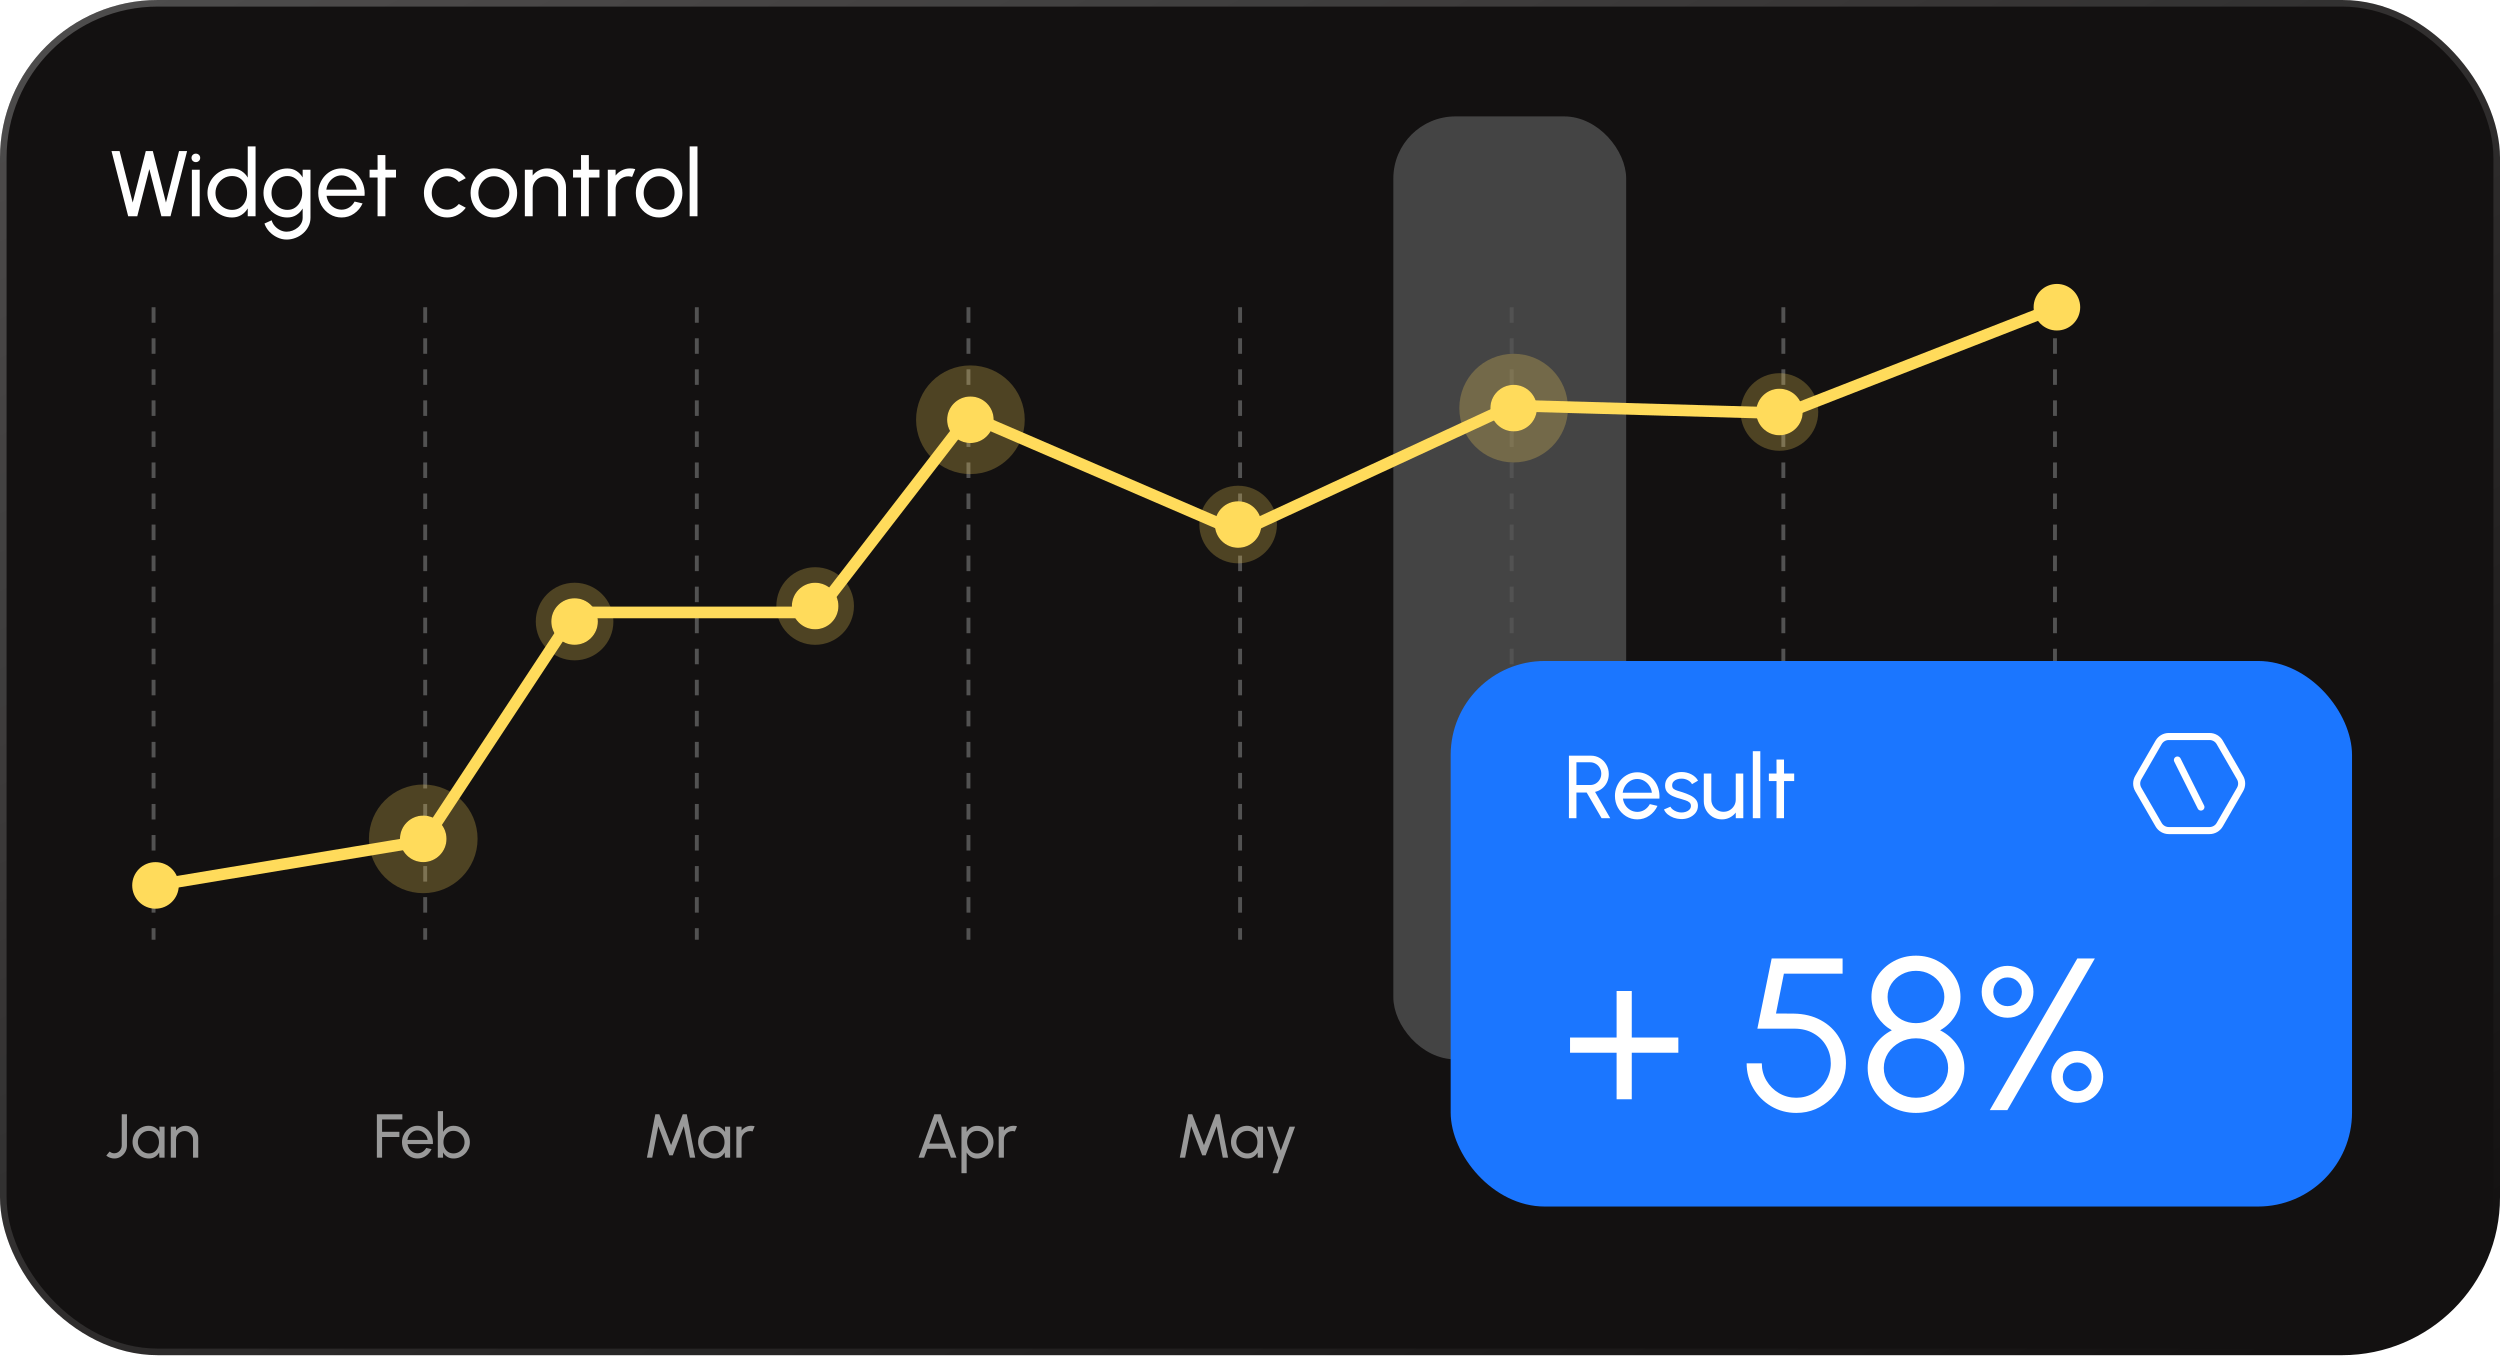 <svg width="277" height="151" viewBox="0 0 277 151" fill="none" xmlns="http://www.w3.org/2000/svg">
<rect width="277" height="150.154" rx="17.495" fill="#131111"/>
<rect x="0.364" y="0.364" width="276.271" height="149.425" rx="17.13" stroke="url(#paint0_linear_6421_6430)" stroke-opacity="0.25" stroke-width="0.729"/>
<rect x="154.382" y="12.898" width="25.797" height="104.479" rx="6.879" fill="#444444"/>
<path d="M14.203 23.963L12.355 16.74H13.248L14.703 22.441L16.153 16.74H16.932L18.387 22.441L19.837 16.74H20.729L18.892 23.963H17.881L16.545 18.732L15.209 23.963H14.203ZM21.261 18.804H22.128V23.963H21.261V18.804ZM21.705 17.963C21.567 17.963 21.452 17.918 21.359 17.829C21.266 17.739 21.22 17.628 21.22 17.493C21.22 17.359 21.266 17.247 21.359 17.158C21.452 17.069 21.566 17.024 21.7 17.024C21.834 17.024 21.948 17.069 22.04 17.158C22.133 17.247 22.18 17.359 22.18 17.493C22.18 17.628 22.133 17.739 22.04 17.829C21.951 17.918 21.839 17.963 21.705 17.963ZM27.45 16.224H28.317V23.963H27.45V23.086C27.275 23.389 27.039 23.633 26.743 23.819C26.448 24.005 26.1 24.098 25.701 24.098C25.326 24.098 24.975 24.027 24.649 23.886C24.322 23.745 24.033 23.551 23.782 23.303C23.534 23.052 23.34 22.763 23.199 22.436C23.058 22.109 22.987 21.759 22.987 21.384C22.987 21.009 23.058 20.658 23.199 20.331C23.34 20.001 23.534 19.712 23.782 19.464C24.033 19.213 24.322 19.017 24.649 18.876C24.975 18.735 25.326 18.665 25.701 18.665C26.1 18.665 26.448 18.758 26.743 18.943C27.039 19.129 27.275 19.373 27.45 19.676V16.224ZM25.712 23.256C26.052 23.256 26.346 23.174 26.594 23.009C26.845 22.84 27.037 22.613 27.172 22.328C27.309 22.042 27.378 21.728 27.378 21.384C27.378 21.033 27.309 20.716 27.172 20.434C27.034 20.149 26.84 19.924 26.589 19.758C26.341 19.59 26.049 19.506 25.712 19.506C25.371 19.506 25.061 19.59 24.783 19.758C24.508 19.927 24.287 20.154 24.122 20.439C23.957 20.721 23.875 21.036 23.875 21.384C23.875 21.731 23.959 22.047 24.128 22.333C24.296 22.615 24.52 22.84 24.798 23.009C25.077 23.174 25.381 23.256 25.712 23.256ZM33.534 18.804H34.401V24.128C34.401 24.469 34.327 24.785 34.179 25.078C34.034 25.374 33.838 25.63 33.591 25.847C33.343 26.067 33.061 26.237 32.744 26.357C32.428 26.481 32.098 26.543 31.754 26.543C31.396 26.543 31.05 26.462 30.717 26.301C30.383 26.142 30.091 25.929 29.84 25.661C29.592 25.396 29.413 25.099 29.303 24.768L30.098 24.407C30.163 24.644 30.28 24.858 30.448 25.047C30.62 25.239 30.82 25.391 31.047 25.501C31.277 25.614 31.513 25.671 31.754 25.671C31.981 25.671 32.199 25.632 32.409 25.552C32.622 25.473 32.813 25.363 32.982 25.222C33.154 25.085 33.288 24.921 33.384 24.732C33.484 24.546 33.534 24.345 33.534 24.128V23.102C33.358 23.398 33.126 23.638 32.837 23.824C32.552 24.006 32.218 24.098 31.836 24.098C31.472 24.098 31.13 24.027 30.81 23.886C30.49 23.745 30.209 23.551 29.969 23.303C29.728 23.052 29.539 22.763 29.401 22.436C29.264 22.109 29.195 21.759 29.195 21.384C29.195 21.009 29.264 20.658 29.401 20.331C29.539 20.001 29.728 19.712 29.969 19.464C30.209 19.213 30.49 19.017 30.81 18.876C31.13 18.735 31.472 18.665 31.836 18.665C32.218 18.665 32.552 18.756 32.837 18.938C33.126 19.12 33.358 19.361 33.534 19.66V18.804ZM31.841 23.256C32.175 23.256 32.464 23.171 32.708 22.999C32.956 22.827 33.147 22.598 33.281 22.312C33.415 22.027 33.482 21.717 33.482 21.384C33.482 21.04 33.413 20.727 33.276 20.445C33.142 20.159 32.951 19.932 32.703 19.764C32.459 19.592 32.172 19.506 31.841 19.506C31.518 19.506 31.222 19.59 30.954 19.758C30.686 19.927 30.473 20.154 30.314 20.439C30.16 20.721 30.082 21.036 30.082 21.384C30.082 21.731 30.161 22.047 30.32 22.333C30.481 22.615 30.694 22.84 30.959 23.009C31.228 23.174 31.522 23.256 31.841 23.256ZM37.841 24.098C37.366 24.098 36.933 23.975 36.541 23.731C36.152 23.487 35.841 23.16 35.607 22.751C35.376 22.338 35.261 21.882 35.261 21.384C35.261 21.005 35.328 20.653 35.462 20.326C35.596 19.996 35.781 19.707 36.014 19.459C36.252 19.208 36.527 19.012 36.84 18.871C37.153 18.73 37.487 18.66 37.841 18.66C38.23 18.66 38.586 18.739 38.909 18.897C39.236 19.052 39.514 19.268 39.745 19.547C39.979 19.826 40.152 20.149 40.266 20.517C40.383 20.885 40.426 21.279 40.395 21.698H36.185C36.226 21.991 36.322 22.252 36.474 22.483C36.625 22.71 36.818 22.89 37.051 23.024C37.289 23.159 37.552 23.227 37.841 23.231C38.15 23.231 38.431 23.152 38.682 22.993C38.933 22.832 39.136 22.612 39.291 22.333L40.173 22.539C39.967 22.997 39.655 23.372 39.239 23.664C38.823 23.953 38.357 24.098 37.841 24.098ZM36.159 21.017H39.523C39.495 20.728 39.403 20.465 39.244 20.228C39.086 19.987 38.885 19.794 38.641 19.65C38.396 19.506 38.13 19.433 37.841 19.433C37.552 19.433 37.287 19.504 37.046 19.645C36.806 19.786 36.606 19.977 36.448 20.218C36.293 20.455 36.197 20.721 36.159 21.017ZM43.876 19.671H42.705L42.7 23.963H41.833L41.838 19.671H40.951V18.804H41.838L41.833 17.184H42.7L42.705 18.804H43.876V19.671ZM50.835 22.601L51.609 23.019C51.375 23.346 51.078 23.607 50.717 23.803C50.359 24 49.97 24.098 49.55 24.098C49.076 24.098 48.642 23.975 48.25 23.731C47.862 23.487 47.55 23.16 47.316 22.751C47.086 22.338 46.971 21.882 46.971 21.384C46.971 21.005 47.038 20.653 47.172 20.326C47.306 19.996 47.49 19.707 47.724 19.459C47.961 19.208 48.236 19.012 48.55 18.871C48.862 18.73 49.196 18.66 49.55 18.66C49.97 18.66 50.359 18.758 50.717 18.953C51.078 19.15 51.375 19.413 51.609 19.743L50.835 20.161C50.67 19.958 50.474 19.801 50.247 19.691C50.02 19.581 49.788 19.526 49.55 19.526C49.23 19.526 48.94 19.612 48.678 19.784C48.42 19.953 48.216 20.178 48.065 20.46C47.913 20.742 47.837 21.05 47.837 21.384C47.837 21.717 47.913 22.025 48.065 22.307C48.219 22.586 48.426 22.809 48.684 22.978C48.945 23.146 49.234 23.231 49.55 23.231C49.805 23.231 50.044 23.172 50.268 23.055C50.491 22.938 50.68 22.787 50.835 22.601ZM54.72 24.098C54.245 24.098 53.812 23.975 53.42 23.731C53.031 23.487 52.72 23.16 52.486 22.751C52.255 22.338 52.14 21.882 52.14 21.384C52.14 21.005 52.207 20.653 52.342 20.326C52.476 19.996 52.66 19.707 52.894 19.459C53.131 19.208 53.406 19.012 53.719 18.871C54.032 18.73 54.366 18.66 54.72 18.66C55.195 18.66 55.626 18.782 56.015 19.026C56.407 19.27 56.718 19.599 56.949 20.011C57.183 20.424 57.3 20.881 57.3 21.384C57.3 21.759 57.233 22.109 57.099 22.436C56.964 22.763 56.779 23.052 56.541 23.303C56.307 23.551 56.034 23.745 55.721 23.886C55.411 24.027 55.078 24.098 54.72 24.098ZM54.72 23.231C55.043 23.231 55.334 23.146 55.592 22.978C55.853 22.806 56.058 22.581 56.206 22.302C56.357 22.02 56.433 21.714 56.433 21.384C56.433 21.047 56.355 20.737 56.201 20.455C56.049 20.173 55.845 19.948 55.587 19.779C55.329 19.61 55.04 19.526 54.72 19.526C54.397 19.526 54.106 19.612 53.848 19.784C53.59 19.953 53.385 20.178 53.234 20.46C53.083 20.742 53.007 21.05 53.007 21.384C53.007 21.728 53.084 22.041 53.239 22.323C53.394 22.601 53.602 22.823 53.864 22.988C54.125 23.15 54.41 23.231 54.72 23.231ZM62.714 20.754V23.963H61.848V20.945C61.848 20.684 61.784 20.446 61.657 20.233C61.529 20.02 61.359 19.851 61.146 19.727C60.933 19.6 60.695 19.537 60.434 19.537C60.176 19.537 59.939 19.6 59.722 19.727C59.509 19.851 59.338 20.02 59.211 20.233C59.084 20.446 59.02 20.684 59.02 20.945V23.963H58.153V18.804H59.02V19.449C59.203 19.208 59.433 19.017 59.712 18.876C59.99 18.732 60.293 18.66 60.62 18.66C61.005 18.66 61.356 18.754 61.672 18.943C61.992 19.129 62.245 19.38 62.431 19.697C62.62 20.013 62.714 20.366 62.714 20.754ZM66.419 19.671H65.248L65.243 23.963H64.376L64.381 19.671H63.493V18.804H64.381L64.376 17.184H65.243L65.248 18.804H66.419V19.671ZM67.344 23.963V18.804H68.21V19.449C68.393 19.208 68.623 19.017 68.902 18.876C69.18 18.732 69.483 18.66 69.81 18.66C70.01 18.66 70.202 18.685 70.388 18.737L70.037 19.604C69.896 19.559 69.758 19.537 69.624 19.537C69.366 19.537 69.129 19.6 68.912 19.727C68.699 19.851 68.529 20.02 68.401 20.233C68.274 20.446 68.21 20.684 68.21 20.945V23.963H67.344ZM73.03 24.098C72.555 24.098 72.122 23.975 71.73 23.731C71.341 23.487 71.03 23.16 70.796 22.751C70.566 22.338 70.45 21.882 70.45 21.384C70.45 21.005 70.517 20.653 70.651 20.326C70.786 19.996 70.97 19.707 71.204 19.459C71.441 19.208 71.716 19.012 72.029 18.871C72.342 18.73 72.676 18.66 73.03 18.66C73.505 18.66 73.936 18.782 74.325 19.026C74.717 19.27 75.028 19.599 75.259 20.011C75.493 20.424 75.61 20.881 75.61 21.384C75.61 21.759 75.543 22.109 75.409 22.436C75.274 22.763 75.089 23.052 74.851 23.303C74.617 23.551 74.344 23.745 74.031 23.886C73.721 24.027 73.388 24.098 73.03 24.098ZM73.03 23.231C73.353 23.231 73.644 23.146 73.902 22.978C74.163 22.806 74.368 22.581 74.516 22.302C74.667 22.02 74.743 21.714 74.743 21.384C74.743 21.047 74.666 20.737 74.511 20.455C74.359 20.173 74.155 19.948 73.897 19.779C73.639 19.61 73.35 19.526 73.03 19.526C72.707 19.526 72.416 19.612 72.158 19.784C71.9 19.953 71.695 20.178 71.544 20.46C71.393 20.742 71.317 21.05 71.317 21.384C71.317 21.728 71.394 22.041 71.549 22.323C71.704 22.601 71.912 22.823 72.174 22.988C72.435 23.15 72.721 23.231 73.03 23.231ZM76.413 23.963V16.224H77.28V23.963H76.413Z" fill="white"/>
<path d="M12.667 128.362C12.506 128.362 12.349 128.334 12.196 128.279C12.042 128.227 11.902 128.146 11.776 128.039L12.144 127.591C12.211 127.649 12.287 127.696 12.374 127.732C12.464 127.767 12.561 127.784 12.667 127.784C12.818 127.784 12.956 127.744 13.08 127.664C13.204 127.583 13.302 127.478 13.375 127.347C13.451 127.216 13.489 127.077 13.489 126.928V123.457H14.067V126.928C14.067 127.184 14.004 127.422 13.878 127.64C13.752 127.855 13.583 128.029 13.372 128.162C13.161 128.295 12.926 128.362 12.667 128.362ZM17.658 124.833H18.236V128.272H17.658L17.634 127.691C17.526 127.891 17.378 128.052 17.187 128.176C16.999 128.3 16.774 128.362 16.513 128.362C16.261 128.362 16.025 128.315 15.804 128.221C15.584 128.125 15.389 127.993 15.22 127.825C15.052 127.656 14.922 127.461 14.828 127.241C14.734 127.02 14.687 126.783 14.687 126.529C14.687 126.283 14.732 126.052 14.824 125.834C14.916 125.616 15.043 125.426 15.206 125.263C15.371 125.098 15.561 124.969 15.777 124.878C15.992 124.784 16.224 124.737 16.472 124.737C16.742 124.737 16.98 124.801 17.184 124.929C17.388 125.055 17.553 125.219 17.679 125.421L17.658 124.833ZM16.503 127.801C16.73 127.801 16.926 127.746 17.091 127.636C17.258 127.524 17.387 127.372 17.476 127.182C17.568 126.992 17.614 126.782 17.614 126.553C17.614 126.319 17.568 126.108 17.476 125.92C17.384 125.729 17.255 125.579 17.087 125.469C16.922 125.357 16.727 125.301 16.503 125.301C16.276 125.301 16.069 125.357 15.883 125.469C15.698 125.582 15.55 125.733 15.44 125.923C15.332 126.111 15.278 126.321 15.278 126.553C15.278 126.784 15.334 126.995 15.447 127.186C15.559 127.374 15.708 127.524 15.894 127.636C16.08 127.746 16.282 127.801 16.503 127.801ZM21.964 126.133V128.272H21.387V126.26C21.387 126.086 21.344 125.928 21.259 125.786C21.174 125.643 21.061 125.531 20.919 125.449C20.777 125.364 20.618 125.321 20.444 125.321C20.272 125.321 20.114 125.364 19.969 125.449C19.827 125.531 19.714 125.643 19.629 125.786C19.544 125.928 19.502 126.086 19.502 126.26V128.272H18.924V124.833H19.502V125.263C19.623 125.102 19.777 124.975 19.962 124.881C20.148 124.785 20.35 124.737 20.568 124.737C20.825 124.737 21.059 124.8 21.27 124.926C21.483 125.05 21.651 125.217 21.775 125.428C21.901 125.639 21.964 125.874 21.964 126.133Z" fill="#999999"/>
<path d="M41.757 128.272V123.457H44.581V124.035H42.335V125.404H44.251V125.982H42.335V128.272H41.757ZM46.26 128.362C45.944 128.362 45.655 128.28 45.393 128.118C45.134 127.955 44.927 127.737 44.771 127.464C44.617 127.189 44.54 126.885 44.54 126.553C44.54 126.3 44.585 126.065 44.674 125.848C44.764 125.627 44.886 125.435 45.042 125.27C45.201 125.102 45.384 124.972 45.593 124.878C45.801 124.784 46.024 124.737 46.26 124.737C46.519 124.737 46.756 124.789 46.972 124.895C47.19 124.998 47.376 125.142 47.529 125.328C47.685 125.514 47.801 125.729 47.877 125.975C47.955 126.22 47.983 126.483 47.963 126.762H45.156C45.183 126.957 45.248 127.132 45.349 127.285C45.449 127.437 45.578 127.557 45.734 127.646C45.892 127.736 46.067 127.782 46.26 127.784C46.466 127.784 46.653 127.731 46.821 127.626C46.988 127.518 47.123 127.371 47.227 127.186L47.815 127.323C47.677 127.628 47.47 127.878 47.192 128.073C46.915 128.266 46.604 128.362 46.26 128.362ZM45.139 126.308H47.381C47.363 126.116 47.301 125.94 47.196 125.782C47.09 125.622 46.956 125.493 46.793 125.397C46.63 125.301 46.453 125.252 46.26 125.252C46.067 125.252 45.891 125.299 45.73 125.393C45.57 125.487 45.437 125.615 45.331 125.775C45.228 125.934 45.164 126.111 45.139 126.308ZM50.249 124.737C50.584 124.737 50.888 124.818 51.161 124.981C51.436 125.144 51.655 125.363 51.818 125.638C51.98 125.911 52.062 126.214 52.062 126.549C52.062 126.799 52.015 127.034 51.921 127.254C51.827 127.472 51.696 127.665 51.529 127.832C51.364 127.997 51.171 128.127 50.951 128.221C50.733 128.315 50.499 128.362 50.249 128.362C49.983 128.362 49.752 128.3 49.554 128.176C49.359 128.05 49.203 127.886 49.087 127.684V128.272H48.509V123.113H49.087V125.414C49.203 125.212 49.359 125.05 49.554 124.926C49.752 124.8 49.983 124.737 50.249 124.737ZM50.242 127.798C50.469 127.798 50.676 127.742 50.861 127.629C51.047 127.517 51.195 127.367 51.305 127.179C51.415 126.988 51.47 126.779 51.47 126.549C51.47 126.315 51.414 126.104 51.302 125.916C51.189 125.726 51.04 125.576 50.855 125.466C50.669 125.353 50.465 125.297 50.242 125.297C50.017 125.297 49.822 125.353 49.654 125.466C49.489 125.578 49.361 125.729 49.269 125.92C49.179 126.11 49.135 126.32 49.135 126.549C49.135 126.781 49.179 126.992 49.269 127.182C49.361 127.37 49.49 127.52 49.657 127.633C49.825 127.743 50.02 127.798 50.242 127.798Z" fill="#999999"/>
<path d="M71.678 128.272L72.611 123.457H73.054L74.354 126.876L75.651 123.457H76.095L77.03 128.272H76.442L75.765 124.778L74.544 128.011H74.162L72.941 124.778L72.266 128.272H71.678ZM80.322 124.833H80.9V128.272H80.322L80.298 127.691C80.19 127.891 80.041 128.052 79.851 128.176C79.663 128.3 79.438 128.362 79.177 128.362C78.924 128.362 78.688 128.315 78.468 128.221C78.248 128.125 78.053 127.993 77.883 127.825C77.716 127.656 77.585 127.461 77.491 127.241C77.397 127.02 77.35 126.783 77.35 126.529C77.35 126.283 77.396 126.052 77.488 125.834C77.58 125.616 77.707 125.426 77.87 125.263C78.035 125.098 78.225 124.969 78.441 124.878C78.656 124.784 78.888 124.737 79.135 124.737C79.406 124.737 79.643 124.801 79.847 124.929C80.052 125.055 80.217 125.219 80.343 125.421L80.322 124.833ZM79.166 127.801C79.393 127.801 79.59 127.746 79.755 127.636C79.922 127.524 80.05 127.372 80.14 127.182C80.231 126.992 80.277 126.782 80.277 126.553C80.277 126.319 80.231 126.108 80.14 125.92C80.048 125.729 79.918 125.579 79.751 125.469C79.586 125.357 79.391 125.301 79.166 125.301C78.939 125.301 78.733 125.357 78.547 125.469C78.362 125.582 78.214 125.733 78.104 125.923C77.996 126.111 77.942 126.321 77.942 126.553C77.942 126.784 77.998 126.995 78.11 127.186C78.223 127.374 78.372 127.524 78.558 127.636C78.743 127.746 78.946 127.801 79.166 127.801ZM81.588 128.272V124.833H82.165V125.263C82.287 125.102 82.441 124.975 82.626 124.881C82.812 124.785 83.014 124.737 83.232 124.737C83.365 124.737 83.493 124.754 83.617 124.788L83.383 125.366C83.289 125.336 83.197 125.321 83.108 125.321C82.936 125.321 82.778 125.364 82.633 125.449C82.491 125.531 82.377 125.643 82.293 125.786C82.208 125.928 82.165 126.086 82.165 126.26V128.272H81.588Z" fill="#999999"/>
<path d="M103.527 123.457H104.225L105.976 128.272H105.364L105.006 127.289H102.746L102.392 128.272H101.776L103.527 123.457ZM102.96 126.711H104.793L103.875 124.196L102.96 126.711ZM107.107 129.992H106.529V124.833H107.107V125.421C107.224 125.219 107.38 125.056 107.575 124.933C107.77 124.806 108.001 124.743 108.27 124.743C108.52 124.743 108.754 124.79 108.971 124.884C109.192 124.978 109.384 125.109 109.549 125.277C109.714 125.442 109.844 125.633 109.938 125.851C110.032 126.069 110.079 126.303 110.079 126.553C110.079 126.803 110.032 127.038 109.938 127.258C109.844 127.478 109.714 127.672 109.549 127.839C109.384 128.004 109.192 128.134 108.971 128.228C108.754 128.322 108.52 128.369 108.27 128.369C108.001 128.369 107.77 128.307 107.575 128.183C107.38 128.057 107.224 127.893 107.107 127.691V129.992ZM108.263 125.304C108.04 125.304 107.846 125.36 107.678 125.473C107.511 125.585 107.381 125.735 107.289 125.923C107.2 126.111 107.155 126.321 107.155 126.553C107.155 126.782 107.2 126.992 107.289 127.182C107.381 127.372 107.51 127.524 107.675 127.636C107.842 127.748 108.038 127.805 108.263 127.805C108.485 127.805 108.689 127.75 108.875 127.64C109.061 127.527 109.21 127.377 109.322 127.189C109.435 126.999 109.491 126.787 109.491 126.553C109.491 126.323 109.436 126.115 109.326 125.927C109.216 125.736 109.068 125.585 108.882 125.473C108.696 125.36 108.49 125.304 108.263 125.304ZM110.654 128.272V124.833H111.232V125.263C111.354 125.102 111.507 124.975 111.693 124.881C111.879 124.785 112.08 124.737 112.298 124.737C112.431 124.737 112.56 124.754 112.684 124.788L112.45 125.366C112.356 125.336 112.264 125.321 112.174 125.321C112.003 125.321 111.844 125.364 111.7 125.449C111.558 125.531 111.444 125.643 111.359 125.786C111.274 125.928 111.232 126.086 111.232 126.26V128.272H110.654Z" fill="#999999"/>
<path d="M130.722 128.272L131.654 123.457H132.097L133.398 126.876L134.694 123.457H135.138L136.074 128.272H135.486L134.808 124.778L133.587 128.011H133.205L131.984 124.778L131.31 128.272H130.722ZM139.365 124.833H139.943V128.272H139.365L139.341 127.691C139.234 127.891 139.084 128.052 138.894 128.176C138.706 128.3 138.481 128.362 138.22 128.362C137.968 128.362 137.732 128.315 137.511 128.221C137.291 128.125 137.096 127.993 136.927 127.825C136.759 127.656 136.629 127.461 136.535 127.241C136.441 127.02 136.394 126.783 136.394 126.529C136.394 126.283 136.439 126.052 136.531 125.834C136.623 125.616 136.75 125.426 136.913 125.263C137.078 125.098 137.268 124.969 137.484 124.878C137.699 124.784 137.931 124.737 138.179 124.737C138.449 124.737 138.687 124.801 138.891 124.929C139.095 125.055 139.26 125.219 139.386 125.421L139.365 124.833ZM138.21 127.801C138.437 127.801 138.633 127.746 138.798 127.636C138.965 127.524 139.094 127.372 139.183 127.182C139.275 126.992 139.321 126.782 139.321 126.553C139.321 126.319 139.275 126.108 139.183 125.92C139.091 125.729 138.962 125.579 138.794 125.469C138.629 125.357 138.434 125.301 138.21 125.301C137.983 125.301 137.776 125.357 137.591 125.469C137.405 125.582 137.257 125.733 137.147 125.923C137.039 126.111 136.985 126.321 136.985 126.553C136.985 126.784 137.041 126.995 137.154 127.186C137.266 127.374 137.415 127.524 137.601 127.636C137.787 127.746 137.99 127.801 138.21 127.801ZM142.879 124.833H143.492L141.61 129.992H140.998L141.62 128.272L140.386 124.833H141.019L141.909 127.478L142.879 124.833Z" fill="#999999"/>
<path d="M163.155 128.362C162.994 128.362 162.837 128.334 162.683 128.279C162.53 128.227 162.39 128.146 162.264 128.039L162.632 127.591C162.698 127.649 162.775 127.696 162.862 127.732C162.952 127.767 163.049 127.784 163.155 127.784C163.306 127.784 163.444 127.744 163.567 127.664C163.691 127.583 163.79 127.478 163.863 127.347C163.939 127.216 163.977 127.077 163.977 126.928V123.457H164.555V126.928C164.555 127.184 164.492 127.422 164.365 127.64C164.239 127.855 164.071 128.029 163.86 128.162C163.649 128.295 163.414 128.362 163.155 128.362ZM165.243 126.965V124.833H165.821V126.838C165.821 127.012 165.863 127.171 165.948 127.313C166.033 127.455 166.147 127.568 166.289 127.653C166.433 127.736 166.591 127.777 166.763 127.777C166.938 127.777 167.095 127.736 167.235 127.653C167.377 127.568 167.49 127.455 167.575 127.313C167.66 127.171 167.702 127.012 167.702 126.838V124.833H168.28L168.284 128.272H167.706L167.702 127.836C167.581 127.996 167.427 128.125 167.242 128.221C167.056 128.315 166.855 128.362 166.64 128.362C166.383 128.362 166.148 128.3 165.934 128.176C165.724 128.05 165.555 127.881 165.429 127.671C165.305 127.46 165.243 127.225 165.243 126.965ZM172.016 126.133V128.272H171.438V126.26C171.438 126.086 171.395 125.928 171.31 125.786C171.226 125.643 171.112 125.531 170.97 125.449C170.828 125.364 170.669 125.321 170.495 125.321C170.323 125.321 170.165 125.364 170.021 125.449C169.878 125.531 169.765 125.643 169.68 125.786C169.595 125.928 169.553 126.086 169.553 126.26V128.272H168.975V124.833H169.553V125.263C169.674 125.102 169.828 124.975 170.014 124.881C170.199 124.785 170.401 124.737 170.619 124.737C170.876 124.737 171.11 124.8 171.321 124.926C171.534 125.05 171.703 125.217 171.826 125.428C171.952 125.639 172.016 125.874 172.016 126.133Z" fill="#1A1A1A"/>
<path d="M194.542 128.362C194.382 128.362 194.225 128.334 194.071 128.279C193.917 128.227 193.777 128.146 193.651 128.039L194.019 127.591C194.086 127.649 194.163 127.696 194.25 127.732C194.339 127.767 194.437 127.784 194.542 127.784C194.693 127.784 194.831 127.744 194.955 127.664C195.079 127.583 195.177 127.478 195.251 127.347C195.326 127.216 195.364 127.077 195.364 126.928V123.457H195.942V126.928C195.942 127.184 195.879 127.422 195.753 127.64C195.627 127.855 195.458 128.029 195.247 128.162C195.036 128.295 194.801 128.362 194.542 128.362ZM196.631 126.965V124.833H197.208V126.838C197.208 127.012 197.251 127.171 197.336 127.313C197.421 127.455 197.534 127.568 197.676 127.653C197.821 127.736 197.979 127.777 198.151 127.777C198.325 127.777 198.482 127.736 198.622 127.653C198.764 127.568 198.878 127.455 198.963 127.313C199.048 127.171 199.09 127.012 199.09 126.838V124.833H199.668L199.671 128.272H199.093L199.09 127.836C198.968 127.996 198.815 128.125 198.629 128.221C198.443 128.315 198.243 128.362 198.027 128.362C197.77 128.362 197.535 128.3 197.322 128.176C197.111 128.05 196.942 127.881 196.816 127.671C196.692 127.46 196.631 127.225 196.631 126.965ZM200.403 128.272V123.113H200.98V128.272H200.403Z" fill="#999999"/>
<path d="M223.482 123.457H224.18L225.931 128.272H225.318L224.961 127.289H222.701L222.347 128.272H221.731L223.482 123.457ZM222.914 126.711H224.747L223.829 124.196L222.914 126.711ZM226.245 126.965V124.833H226.823V126.838C226.823 127.012 226.866 127.171 226.951 127.313C227.035 127.455 227.149 127.568 227.291 127.653C227.436 127.736 227.594 127.777 227.766 127.777C227.94 127.777 228.097 127.736 228.237 127.653C228.379 127.568 228.493 127.455 228.577 127.313C228.662 127.171 228.705 127.012 228.705 126.838V124.833H229.283L229.286 128.272H228.708L228.705 127.836C228.583 127.996 228.43 128.125 228.244 128.221C228.058 128.315 227.857 128.362 227.642 128.362C227.385 128.362 227.15 128.3 226.937 128.176C226.726 128.05 226.557 127.881 226.431 127.671C226.307 127.46 226.245 127.225 226.245 126.965ZM232.63 124.833H233.208V128.383C233.208 128.61 233.158 128.821 233.06 129.015C232.964 129.213 232.833 129.383 232.668 129.528C232.503 129.675 232.315 129.788 232.104 129.868C231.893 129.951 231.673 129.992 231.443 129.992C231.205 129.992 230.974 129.938 230.752 129.831C230.529 129.725 230.335 129.583 230.167 129.404C230.002 129.228 229.883 129.029 229.809 128.809L230.339 128.568C230.383 128.726 230.461 128.869 230.573 128.995C230.688 129.123 230.821 129.224 230.972 129.297C231.126 129.373 231.283 129.411 231.443 129.411C231.595 129.411 231.74 129.385 231.88 129.332C232.022 129.279 232.15 129.206 232.262 129.112C232.377 129.02 232.466 128.911 232.53 128.785C232.597 128.661 232.63 128.527 232.63 128.383V127.698C232.513 127.895 232.358 128.056 232.166 128.18C231.975 128.301 231.753 128.362 231.498 128.362C231.255 128.362 231.027 128.315 230.814 128.221C230.601 128.127 230.414 127.997 230.253 127.832C230.093 127.665 229.966 127.472 229.875 127.254C229.783 127.036 229.737 126.803 229.737 126.553C229.737 126.303 229.783 126.069 229.875 125.851C229.966 125.631 230.093 125.438 230.253 125.273C230.414 125.106 230.601 124.975 230.814 124.881C231.027 124.787 231.255 124.74 231.498 124.74C231.753 124.74 231.975 124.801 232.166 124.922C232.358 125.044 232.513 125.204 232.63 125.404V124.833ZM231.502 127.801C231.724 127.801 231.917 127.744 232.08 127.629C232.245 127.515 232.372 127.362 232.461 127.172C232.551 126.981 232.596 126.775 232.596 126.553C232.596 126.323 232.55 126.115 232.458 125.927C232.368 125.736 232.241 125.585 232.076 125.473C231.913 125.358 231.722 125.301 231.502 125.301C231.286 125.301 231.089 125.357 230.91 125.469C230.731 125.582 230.589 125.733 230.484 125.923C230.38 126.111 230.329 126.321 230.329 126.553C230.329 126.784 230.382 126.995 230.487 127.186C230.595 127.374 230.737 127.524 230.914 127.636C231.092 127.746 231.288 127.801 231.502 127.801Z" fill="#999999"/>
<line x1="17.014" y1="34.041" x2="17.014" y2="104.123" stroke="#525252" stroke-width="0.43" stroke-dasharray="1.72 1.72"/>
<line x1="47.111" y1="34.041" x2="47.111" y2="104.123" stroke="#525252" stroke-width="0.43" stroke-dasharray="1.72 1.72"/>
<line x1="77.208" y1="34.041" x2="77.208" y2="104.123" stroke="#525252" stroke-width="0.43" stroke-dasharray="1.72 1.72"/>
<line x1="107.305" y1="34.041" x2="107.305" y2="104.123" stroke="#525252" stroke-width="0.43" stroke-dasharray="1.72 1.72"/>
<line x1="137.402" y1="34.041" x2="137.402" y2="104.123" stroke="#525252" stroke-width="0.43" stroke-dasharray="1.72 1.72"/>
<line x1="167.498" y1="34.041" x2="167.498" y2="104.123" stroke="#525252" stroke-width="0.43" stroke-dasharray="1.72 1.72"/>
<line x1="197.595" y1="34.041" x2="197.595" y2="104.123" stroke="#525252" stroke-width="0.43" stroke-dasharray="1.72 1.72"/>
<line x1="227.692" y1="34.041" x2="227.692" y2="104.123" stroke="#525252" stroke-width="0.43" stroke-dasharray="1.72 1.72"/>
<ellipse cx="46.895" cy="92.944" rx="2.58" ry="2.58" fill="#FFDB5B"/>
<path d="M46.895 97.243C49.27 97.243 51.195 95.319 51.195 92.944C51.195 90.569 49.27 88.644 46.895 88.644C44.521 88.644 42.596 90.569 42.596 92.944C42.596 95.319 44.521 97.243 46.895 97.243Z" stroke="#FFDB5B" stroke-opacity="0.25" stroke-width="3.44"/>
<ellipse cx="63.664" cy="68.866" rx="2.58" ry="2.58" fill="#FFDB5B"/>
<path d="M63.664 72.306C65.564 72.306 67.104 70.766 67.104 68.866C67.104 66.967 65.564 65.427 63.664 65.427C61.764 65.427 60.224 66.967 60.224 68.866C60.224 70.766 61.764 72.306 63.664 72.306Z" stroke="#FFDB5B" stroke-opacity="0.25" stroke-width="1.72"/>
<ellipse cx="90.319" cy="67.147" rx="2.58" ry="2.58" fill="#FFDB5B"/>
<path d="M90.319 70.586C92.219 70.586 93.759 69.046 93.759 67.147C93.759 65.247 92.219 63.707 90.319 63.707C88.419 63.707 86.879 65.247 86.879 67.147C86.879 69.046 88.419 70.586 90.319 70.586Z" stroke="#FFDB5B" stroke-opacity="0.25" stroke-width="1.72"/>
<ellipse cx="107.52" cy="46.509" rx="2.58" ry="2.58" fill="#FFDB5B"/>
<path d="M107.52 50.809C109.895 50.809 111.82 48.883 111.82 46.509C111.82 44.134 109.895 42.209 107.52 42.209C105.146 42.209 103.221 44.134 103.221 46.509C103.221 48.883 105.146 50.809 107.52 50.809Z" stroke="#FFDB5B" stroke-opacity="0.25" stroke-width="3.44"/>
<ellipse cx="137.185" cy="58.118" rx="2.58" ry="2.58" fill="#FFDB5B"/>
<path d="M137.185 61.557C139.085 61.557 140.625 60.017 140.625 58.118C140.625 56.218 139.085 54.678 137.185 54.678C135.286 54.678 133.746 56.218 133.746 58.118C133.746 60.017 135.286 61.557 137.185 61.557Z" stroke="#FFDB5B" stroke-opacity="0.25" stroke-width="1.72"/>
<ellipse cx="197.161" cy="45.649" rx="2.58" ry="2.58" fill="#FFDB5B"/>
<path d="M197.161 49.089C199.061 49.089 200.601 47.549 200.601 45.649C200.601 43.749 199.061 42.209 197.161 42.209C195.261 42.209 193.721 43.749 193.721 45.649C193.721 47.549 195.261 49.089 197.161 49.089Z" stroke="#FFDB5B" stroke-opacity="0.25" stroke-width="1.72"/>
<ellipse cx="167.713" cy="45.219" rx="2.58" ry="2.58" fill="#FFDB5B"/>
<path d="M167.713 49.518C170.087 49.518 172.012 47.593 172.012 45.219C172.012 42.844 170.087 40.919 167.713 40.919C165.338 40.919 163.413 42.844 163.413 45.219C163.413 47.593 165.338 49.518 167.713 49.518Z" stroke="#FFDB5B" stroke-opacity="0.25" stroke-width="3.44"/>
<ellipse cx="17.228" cy="98.104" rx="2.58" ry="2.58" fill="#FFDB5B"/>
<ellipse cx="227.905" cy="34.04" rx="2.58" ry="2.58" fill="#FFDB5B"/>
<path d="M17.225 98.103L47.036 93.154L63.709 67.859H90.55L107.383 46.062L137.281 58.961L167.561 44.938L197.802 45.798L227.903 34.04" stroke="#FFDB5B" stroke-width="1.29"/>
<g filter="url(#filter0_b_6421_6430)">
<rect x="160.735" y="73.236" width="99.87" height="60.448" rx="10.423" fill="#1B76FF"/>
<path fill-rule="evenodd" clip-rule="evenodd" d="M245.945 82.256L248.201 86.165C248.434 86.568 248.434 87.065 248.201 87.468L245.945 91.376C245.712 91.78 245.281 92.028 244.816 92.028H240.303C239.837 92.028 239.408 91.78 239.175 91.376L236.918 87.468C236.686 87.065 236.686 86.568 236.918 86.165L239.175 82.256C239.408 81.853 239.838 81.605 240.303 81.605H244.817C245.282 81.605 245.712 81.853 245.945 82.256V82.256Z" stroke="white" stroke-width="0.782" stroke-linecap="round" stroke-linejoin="round"/>
<path d="M241.257 84.211L243.863 89.422" stroke="white" stroke-width="0.782" stroke-linecap="round" stroke-linejoin="round"/>
<path d="M173.837 90.659V83.728H176.273C176.642 83.728 176.976 83.819 177.273 84C177.573 84.182 177.811 84.428 177.986 84.738C178.164 85.045 178.253 85.388 178.253 85.768C178.253 86.101 178.187 86.405 178.055 86.679C177.923 86.953 177.741 87.182 177.51 87.367C177.283 87.548 177.023 87.674 176.733 87.743L178.416 90.659H177.456L175.802 87.812H174.669V90.659H173.837ZM174.669 86.981H176.188C176.413 86.981 176.619 86.926 176.807 86.817C176.995 86.705 177.144 86.555 177.253 86.367C177.365 86.175 177.421 85.961 177.421 85.723C177.421 85.482 177.365 85.268 177.253 85.08C177.144 84.888 176.995 84.738 176.807 84.629C176.619 84.517 176.413 84.461 176.188 84.461H174.669V86.981ZM181.411 90.788C180.955 90.788 180.539 90.671 180.163 90.436C179.79 90.202 179.492 89.888 179.267 89.496C179.046 89.1 178.935 88.662 178.935 88.184C178.935 87.821 179 87.482 179.128 87.169C179.257 86.852 179.434 86.575 179.658 86.337C179.886 86.096 180.15 85.908 180.45 85.773C180.751 85.637 181.071 85.57 181.411 85.57C181.784 85.57 182.125 85.646 182.436 85.797C182.749 85.946 183.017 86.154 183.238 86.421C183.462 86.689 183.629 86.999 183.738 87.352C183.85 87.705 183.891 88.083 183.861 88.486H179.822C179.861 88.766 179.954 89.017 180.099 89.238C180.244 89.456 180.429 89.629 180.653 89.758C180.881 89.887 181.134 89.953 181.411 89.956C181.708 89.956 181.977 89.88 182.218 89.728C182.459 89.573 182.653 89.362 182.802 89.095L183.649 89.293C183.451 89.732 183.152 90.091 182.752 90.372C182.353 90.649 181.906 90.788 181.411 90.788ZM179.797 87.832H183.025C182.998 87.555 182.909 87.302 182.757 87.075C182.606 86.844 182.413 86.659 182.178 86.52C181.944 86.382 181.688 86.312 181.411 86.312C181.134 86.312 180.879 86.38 180.648 86.515C180.417 86.651 180.226 86.834 180.074 87.065C179.926 87.293 179.833 87.548 179.797 87.832ZM186.225 90.753C185.958 90.743 185.697 90.694 185.443 90.605C185.192 90.512 184.971 90.388 184.779 90.233C184.591 90.075 184.454 89.893 184.369 89.689L185.081 89.382C185.131 89.494 185.22 89.6 185.349 89.699C185.478 89.798 185.626 89.877 185.794 89.936C185.963 89.996 186.133 90.025 186.304 90.025C186.486 90.025 186.656 89.997 186.814 89.941C186.973 89.885 187.101 89.803 187.2 89.694C187.303 89.582 187.354 89.448 187.354 89.293C187.354 89.128 187.298 88.999 187.186 88.907C187.077 88.811 186.938 88.737 186.77 88.684C186.605 88.628 186.436 88.575 186.265 88.525C185.925 88.439 185.621 88.337 185.354 88.218C185.086 88.096 184.875 87.943 184.72 87.758C184.568 87.57 184.492 87.331 184.492 87.04C184.492 86.733 184.576 86.468 184.745 86.243C184.916 86.019 185.141 85.845 185.418 85.723C185.695 85.601 185.992 85.54 186.309 85.54C186.709 85.54 187.073 85.626 187.403 85.797C187.733 85.969 187.979 86.202 188.141 86.496L187.473 86.887C187.417 86.768 187.331 86.664 187.215 86.575C187.1 86.482 186.968 86.41 186.819 86.357C186.671 86.304 186.519 86.276 186.364 86.273C186.172 86.266 185.992 86.291 185.824 86.347C185.659 86.403 185.525 86.489 185.423 86.604C185.324 86.717 185.275 86.857 185.275 87.025C185.275 87.19 185.327 87.316 185.433 87.401C185.542 87.487 185.682 87.557 185.854 87.609C186.029 87.659 186.219 87.717 186.423 87.783C186.724 87.879 187.004 87.989 187.265 88.114C187.526 88.24 187.735 88.397 187.894 88.585C188.055 88.773 188.135 89.006 188.131 89.283C188.131 89.587 188.04 89.852 187.859 90.08C187.677 90.304 187.441 90.476 187.151 90.595C186.864 90.714 186.555 90.766 186.225 90.753ZM188.781 88.778V85.708H189.613V88.595C189.613 88.846 189.674 89.073 189.796 89.278C189.918 89.483 190.082 89.646 190.286 89.768C190.494 89.887 190.722 89.946 190.97 89.946C191.221 89.946 191.447 89.887 191.648 89.768C191.853 89.646 192.016 89.483 192.138 89.278C192.26 89.073 192.321 88.846 192.321 88.595V85.708H193.153L193.158 90.659H192.326L192.321 90.03C192.146 90.261 191.925 90.446 191.658 90.585C191.39 90.72 191.102 90.788 190.791 90.788C190.422 90.788 190.083 90.699 189.777 90.521C189.473 90.339 189.23 90.096 189.049 89.793C188.871 89.489 188.781 89.151 188.781 88.778ZM194.211 90.659V83.233H195.042V90.659H194.211ZM198.796 86.54H197.672L197.667 90.659H196.836L196.841 86.54H195.989V85.708H196.841L196.836 84.154H197.667L197.672 85.708H198.796V86.54Z" fill="white"/>
<path d="M179.12 121.8V116.64H173.96V114.96H179.12V109.8H180.8V114.96H185.96V116.64H180.8V121.8H179.12ZM199.036 123.312C198.012 123.312 197.08 123.064 196.24 122.568C195.408 122.072 194.748 121.408 194.26 120.576C193.772 119.736 193.528 118.816 193.528 117.816H195.208C195.208 118.512 195.38 119.152 195.724 119.736C196.068 120.312 196.528 120.772 197.104 121.116C197.688 121.46 198.332 121.632 199.036 121.632C199.732 121.632 200.368 121.46 200.944 121.116C201.52 120.772 201.98 120.312 202.324 119.736C202.676 119.152 202.852 118.512 202.852 117.816C202.852 117.112 202.684 116.472 202.348 115.896C202.02 115.312 201.552 114.848 200.944 114.504C200.344 114.152 199.628 113.976 198.796 113.976H194.716L196.3 106.2H204.16V107.88H197.656L196.78 112.296L198.736 112.308C199.88 112.324 200.884 112.568 201.748 113.04C202.62 113.512 203.3 114.16 203.788 114.984C204.284 115.8 204.532 116.744 204.532 117.816C204.532 118.568 204.388 119.276 204.1 119.94C203.82 120.604 203.424 121.192 202.912 121.704C202.408 122.208 201.824 122.604 201.16 122.892C200.504 123.172 199.796 123.312 199.036 123.312ZM212.289 123.312C211.305 123.312 210.405 123.088 209.589 122.64C208.781 122.192 208.137 121.592 207.657 120.84C207.177 120.088 206.937 119.252 206.937 118.332C206.937 117.436 207.185 116.62 207.681 115.884C208.177 115.14 208.821 114.564 209.613 114.156C208.957 113.78 208.417 113.268 207.993 112.62C207.569 111.964 207.357 111.244 207.357 110.46C207.357 109.62 207.577 108.856 208.017 108.168C208.465 107.472 209.061 106.92 209.805 106.512C210.557 106.096 211.385 105.888 212.289 105.888C213.193 105.888 214.017 106.096 214.761 106.512C215.513 106.92 216.109 107.472 216.549 108.168C216.997 108.856 217.221 109.62 217.221 110.46C217.221 111.244 217.009 111.964 216.585 112.62C216.169 113.268 215.629 113.78 214.965 114.156C215.773 114.564 216.421 115.14 216.909 115.884C217.405 116.62 217.653 117.436 217.653 118.332C217.653 119.244 217.409 120.08 216.921 120.84C216.441 121.592 215.797 122.192 214.989 122.64C214.181 123.088 213.281 123.312 212.289 123.312ZM212.289 121.632C212.953 121.632 213.553 121.484 214.089 121.188C214.625 120.892 215.053 120.496 215.373 120C215.693 119.496 215.853 118.94 215.853 118.332C215.853 117.724 215.693 117.172 215.373 116.676C215.053 116.18 214.625 115.784 214.089 115.488C213.553 115.192 212.953 115.044 212.289 115.044C211.641 115.044 211.045 115.192 210.501 115.488C209.965 115.784 209.533 116.18 209.205 116.676C208.885 117.172 208.725 117.724 208.725 118.332C208.725 118.94 208.885 119.496 209.205 120C209.533 120.496 209.965 120.892 210.501 121.188C211.045 121.484 211.641 121.632 212.289 121.632ZM212.289 113.364C212.873 113.364 213.401 113.236 213.873 112.98C214.345 112.716 214.721 112.364 215.001 111.924C215.289 111.484 215.433 110.996 215.433 110.46C215.433 109.924 215.289 109.44 215.001 109.008C214.721 108.568 214.345 108.22 213.873 107.964C213.401 107.7 212.873 107.568 212.289 107.568C211.713 107.568 211.185 107.7 210.705 107.964C210.233 108.22 209.853 108.568 209.565 109.008C209.285 109.44 209.145 109.924 209.145 110.46C209.145 110.996 209.285 111.484 209.565 111.924C209.853 112.364 210.233 112.716 210.705 112.98C211.185 113.236 211.713 113.364 212.289 113.364ZM220.47 123L230.166 106.2H232.11L222.414 123H220.47ZM222.438 112.764C221.91 112.764 221.43 112.636 220.998 112.38C220.566 112.124 220.218 111.78 219.954 111.348C219.698 110.908 219.57 110.424 219.57 109.896C219.57 109.352 219.698 108.864 219.954 108.432C220.218 108 220.566 107.656 220.998 107.4C221.438 107.144 221.918 107.016 222.438 107.016C222.966 107.016 223.446 107.148 223.878 107.412C224.31 107.668 224.654 108.012 224.91 108.444C225.174 108.876 225.306 109.36 225.306 109.896C225.306 110.432 225.174 110.916 224.91 111.348C224.654 111.78 224.306 112.124 223.866 112.38C223.434 112.636 222.958 112.764 222.438 112.764ZM222.438 111.48C222.886 111.48 223.262 111.328 223.566 111.024C223.87 110.712 224.022 110.336 224.022 109.896C224.022 109.448 223.87 109.072 223.566 108.768C223.262 108.456 222.886 108.3 222.438 108.3C221.998 108.3 221.622 108.456 221.31 108.768C221.006 109.072 220.854 109.448 220.854 109.896C220.854 110.336 221.006 110.712 221.31 111.024C221.622 111.328 221.998 111.48 222.438 111.48ZM230.166 122.196C229.638 122.196 229.154 122.064 228.714 121.8C228.282 121.528 227.934 121.176 227.67 120.744C227.414 120.304 227.286 119.828 227.286 119.316C227.286 118.78 227.418 118.296 227.682 117.864C227.946 117.424 228.294 117.076 228.726 116.82C229.166 116.564 229.646 116.436 230.166 116.436C230.702 116.436 231.186 116.568 231.618 116.832C232.05 117.096 232.394 117.448 232.65 117.888C232.906 118.32 233.034 118.796 233.034 119.316C233.034 119.844 232.906 120.328 232.65 120.768C232.394 121.2 232.046 121.548 231.606 121.812C231.174 122.068 230.694 122.196 230.166 122.196ZM230.166 120.912C230.598 120.912 230.97 120.756 231.282 120.444C231.594 120.132 231.75 119.756 231.75 119.316C231.75 118.876 231.594 118.5 231.282 118.188C230.97 117.876 230.598 117.72 230.166 117.72C229.726 117.72 229.346 117.876 229.026 118.188C228.714 118.5 228.558 118.876 228.558 119.316C228.558 119.756 228.714 120.132 229.026 120.444C229.346 120.756 229.726 120.912 230.166 120.912Z" fill="white"/>
</g>
<defs>
<filter id="filter0_b_6421_6430" x="134.678" y="47.179" width="151.984" height="112.562" filterUnits="userSpaceOnUse" color-interpolation-filters="sRGB">
<feFlood flood-opacity="0" result="BackgroundImageFix"/>
<feGaussianBlur in="BackgroundImageFix" stdDeviation="13.029"/>
<feComposite in2="SourceAlpha" operator="in" result="effect1_backgroundBlur_6421_6430"/>
<feBlend mode="normal" in="SourceGraphic" in2="effect1_backgroundBlur_6421_6430" result="shape"/>
</filter>
<linearGradient id="paint0_linear_6421_6430" x1="5.95479e-06" y1="4.129" x2="110.958" y2="222.28" gradientUnits="userSpaceOnUse">
<stop stop-color="white"/>
<stop offset="1" stop-color="white" stop-opacity="0"/>
</linearGradient>
</defs>
</svg>
